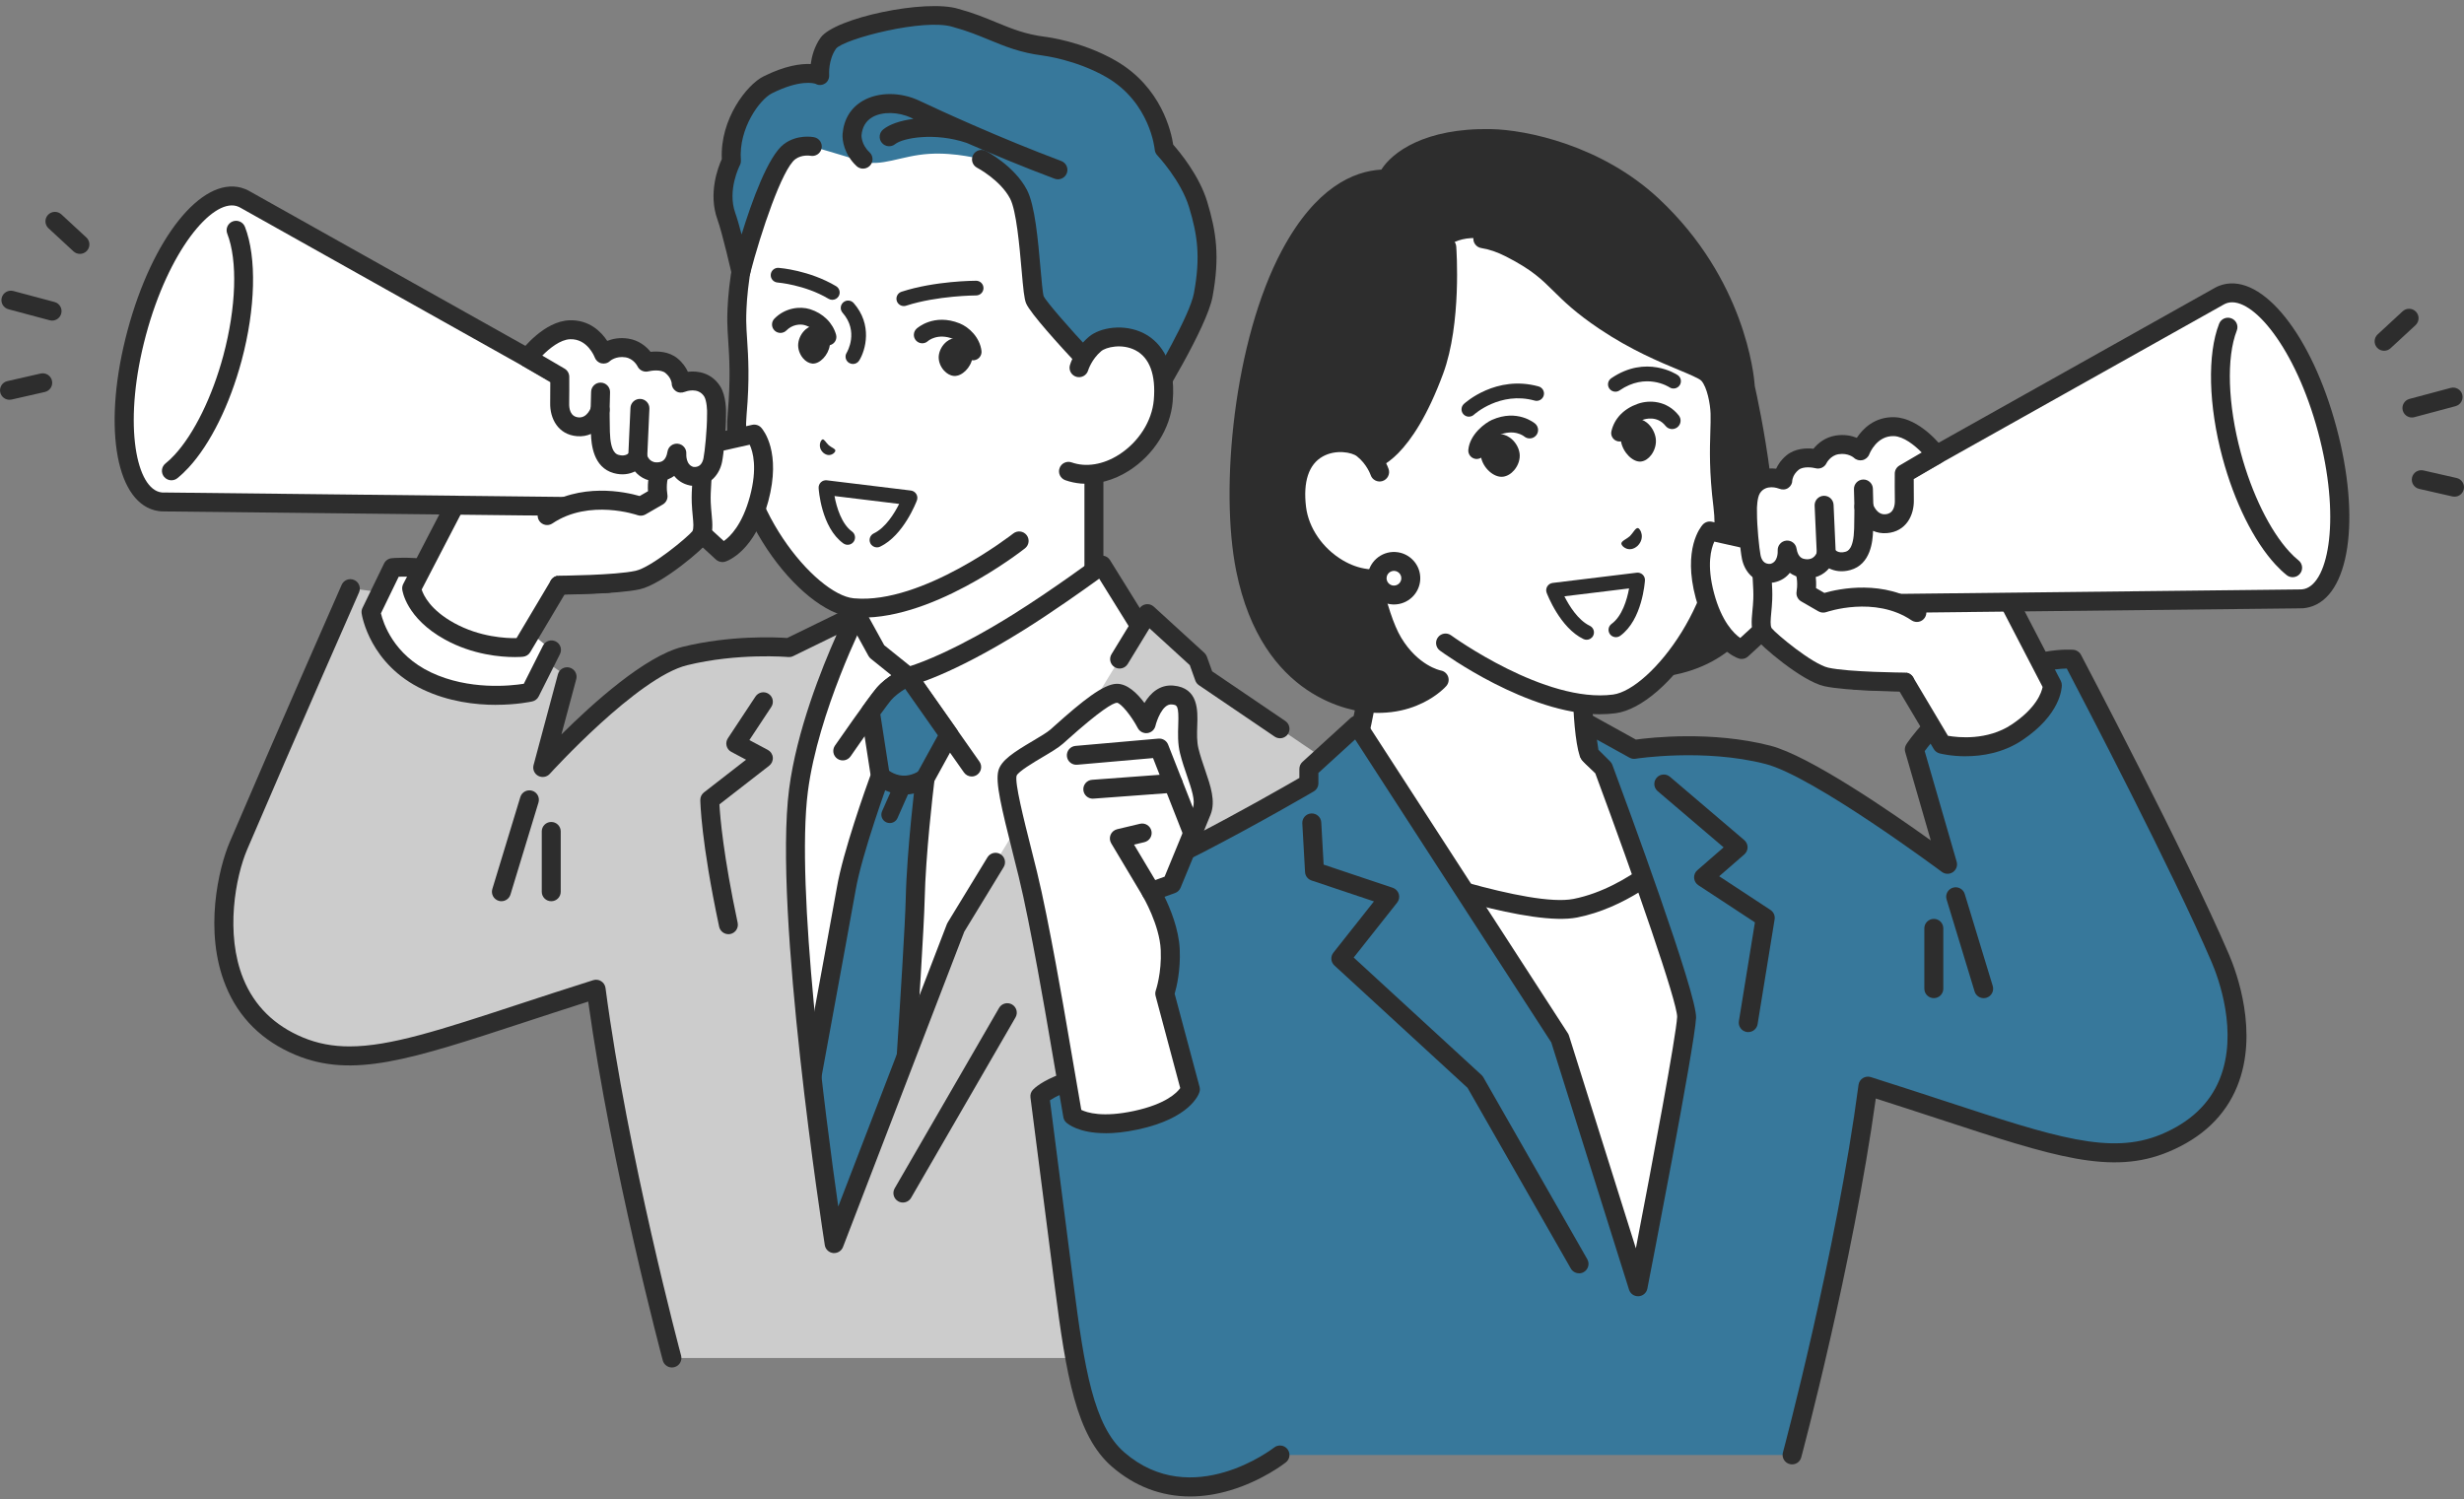 <svg width="286" height="174" viewBox="0 0 286 174" fill="none" xmlns="http://www.w3.org/2000/svg">
<rect x="0" y="0" width="286" height="174" fill="#808080" stroke="none"/>
<g clip-path="url(#clip0_1446_5188)">
<path d="M135.86 81.363C131.952 79.481 126.973 75.084 126.973 69.386V46.264L113.299 57.748L99.626 66.091V69.386C99.626 75.084 94.647 79.481 90.739 81.363C82.722 85.222 79.484 90.257 79.484 90.257L90.558 102.787L117.841 104.086L147.114 90.254C147.114 90.254 143.876 85.22 135.86 81.361V81.363Z" fill="white"/>
<path d="M117.841 105.186C117.43 105.186 117.034 104.954 116.845 104.559C116.586 104.011 116.818 103.357 117.369 103.099L145.412 89.847C144.062 88.241 140.88 85.001 135.38 82.351C130.648 80.071 125.872 75.179 125.872 69.386V48.621L114.008 58.587C113.967 58.623 113.92 58.655 113.874 58.684L100.726 66.707V69.389C100.726 75.181 95.95 80.074 91.218 82.353C85.285 85.21 82.047 88.757 80.898 90.198L91.384 102.065C91.785 102.521 91.741 103.214 91.287 103.613C90.829 104.013 90.135 103.969 89.734 103.516L78.66 90.986C78.335 90.617 78.293 90.081 78.56 89.669C78.699 89.452 82.059 84.328 90.262 80.379C93.331 78.901 98.525 74.923 98.525 69.389V66.093C98.525 65.71 98.724 65.357 99.051 65.157L112.653 56.858L126.263 45.428C126.591 45.152 127.048 45.091 127.437 45.272C127.826 45.452 128.073 45.84 128.073 46.266V69.389C128.073 74.923 133.267 78.899 136.336 80.379C144.539 84.328 147.899 89.452 148.038 89.669C148.21 89.935 148.256 90.259 148.171 90.564C148.083 90.866 147.87 91.117 147.584 91.254L118.31 105.086C118.158 105.157 117.997 105.191 117.841 105.191V105.186Z" fill="#2D2D2D"/>
<path d="M83.734 95.976L89.419 84.057L95.805 76.364L99.424 71.344L101.77 75.608L105.399 78.526C105.399 78.526 109.769 77.495 118.175 72.246C122.804 69.355 127.896 65.581 127.896 65.581L133.266 74.228C133.266 74.228 113.848 146.795 96.803 146.795C79.757 146.795 83.734 95.973 83.734 95.973V95.976Z" fill="white"/>
<path d="M96.803 147.896C94.174 147.896 91.853 146.831 89.904 144.73C79.794 133.835 82.516 97.436 82.636 95.893C82.646 95.759 82.682 95.627 82.739 95.508L88.425 83.589C88.464 83.506 88.513 83.431 88.571 83.36L94.935 75.695L98.532 70.708C98.752 70.4 99.117 70.23 99.493 70.254C99.87 70.276 100.21 70.491 100.391 70.822L102.633 74.896L105.646 77.319C106.994 76.892 111.058 75.403 117.593 71.322C122.129 68.489 127.192 64.745 127.243 64.708C127.49 64.525 127.803 64.455 128.106 64.511C128.41 64.569 128.674 64.75 128.835 65.01L134.206 73.657C134.365 73.913 134.411 74.225 134.333 74.518C134.284 74.701 129.383 92.924 122.457 110.912C118.378 121.509 114.399 129.964 110.63 136.041C105.683 144.02 101.161 147.901 96.805 147.901L96.803 147.896ZM84.817 96.261C84.609 99.206 82.423 133.435 91.521 143.238C93.059 144.895 94.785 145.7 96.803 145.7C103.184 145.7 111.562 133.07 120.393 110.135C126.671 93.833 131.278 77.329 132.078 74.403L127.586 67.17C125.876 68.409 122.176 71.044 118.757 73.177C110.295 78.462 105.837 79.552 105.651 79.596C105.321 79.674 104.971 79.596 104.707 79.381L101.078 76.463C100.965 76.373 100.873 76.263 100.804 76.137L99.298 73.399L96.698 77.004C96.683 77.024 96.669 77.043 96.651 77.063L90.352 84.65L84.815 96.258L84.817 96.261Z" fill="#2D2D2D"/>
<path d="M112.79 90.135C112.442 90.135 112.103 89.971 111.887 89.666L105.064 79.964C104.543 80.281 103.878 80.744 103.431 81.271C102.663 82.17 100.019 85.932 98.728 87.794C98.383 88.292 97.698 88.418 97.197 88.075C96.695 87.731 96.571 87.048 96.915 86.549C97.07 86.324 100.723 81.056 101.753 79.849C102.9 78.506 104.844 77.577 104.925 77.538C105.409 77.309 105.989 77.463 106.297 77.899L113.685 88.406C114.035 88.903 113.912 89.586 113.416 89.935C113.223 90.069 113.002 90.135 112.785 90.135H112.79Z" fill="#2D2D2D"/>
<path d="M98.224 103.192C98.987 98.713 102.178 90.069 102.178 90.069L101.029 82.656C101.748 81.659 102.332 80.869 102.594 80.561C103.535 79.46 105.169 78.643 105.377 78.543L105.416 78.555L110.156 85.296L107.385 90.337C107.385 90.337 106.355 98.582 106.226 104.43C106.096 110.281 103.548 146.899 103.548 146.899L90.222 146.846C90.222 146.846 97.849 105.383 98.224 103.192Z" fill="#37789B"/>
<path d="M103.55 147.994H103.546L90.22 147.94C89.894 147.94 89.586 147.794 89.376 147.543C89.168 147.292 89.082 146.963 89.141 146.643C89.217 146.229 96.771 105.164 97.141 103.004C97.84 98.906 100.496 91.473 101.049 89.954L99.943 82.819C99.899 82.534 99.968 82.243 100.136 82.012C100.965 80.861 101.496 80.154 101.758 79.847C102.824 78.599 104.56 77.716 104.896 77.553C105.15 77.429 105.443 77.407 105.712 77.495L105.751 77.507C105.981 77.58 106.179 77.726 106.316 77.921L111.056 84.662C111.296 85.003 111.322 85.452 111.12 85.817L108.451 90.673C108.292 91.983 107.441 99.233 107.326 104.45C107.197 110.259 104.749 145.476 104.646 146.97C104.607 147.545 104.125 147.991 103.548 147.991L103.55 147.994ZM91.543 145.754L102.523 145.797C102.937 139.817 105.013 109.613 105.128 104.403C105.257 98.565 106.285 90.281 106.294 90.198C106.312 90.061 106.356 89.927 106.422 89.805L108.862 85.364L105.064 79.964C104.499 80.31 103.851 80.776 103.431 81.271C103.296 81.429 102.968 81.849 102.183 82.928L103.264 89.898C103.274 89.954 103.277 90.01 103.277 90.066C103.277 90.196 103.252 90.325 103.208 90.447C103.078 90.798 100.039 99.089 99.307 103.374C98.97 105.356 92.856 138.608 91.54 145.754H91.543Z" fill="#2D2D2D"/>
<path d="M103.277 95.539C103.145 95.539 103.01 95.513 102.883 95.456C102.389 95.24 102.164 94.664 102.384 94.169L103.905 90.734C104.123 90.242 104.7 90.018 105.197 90.237C105.691 90.454 105.916 91.029 105.696 91.524L104.174 94.959C104.013 95.325 103.656 95.539 103.279 95.539H103.277Z" fill="#2D2D2D"/>
<path d="M104.933 92.236C104.849 92.236 104.764 92.236 104.678 92.229C102.793 92.131 101.55 90.988 101.416 90.856C100.978 90.437 100.966 89.742 101.387 89.306C101.81 88.87 102.504 88.857 102.942 89.277C102.942 89.277 103.715 89.981 104.791 90.037C105.862 90.093 106.708 89.469 106.715 89.464C107.197 89.101 107.887 89.191 108.254 89.669C108.623 90.147 108.54 90.827 108.063 91.198C107.921 91.307 106.681 92.236 104.93 92.236H104.933Z" fill="#2D2D2D"/>
<path d="M156.624 90.066L139.777 78.628L139.043 76.583L133.174 71.22L110.934 107.667L96.823 144.362C96.823 144.362 90.838 105.976 92.687 91.714C93.922 82.18 99.425 71.349 99.425 71.349L91.584 75.176C91.584 75.176 85.646 74.64 79.484 76.154C73.323 77.67 62.998 89.094 62.998 89.094L65.825 78.553C65.825 78.553 62.003 75.476 54.522 72.046C47.102 68.645 40.663 68.326 40.663 68.326C40.663 68.326 33.233 85.174 27.674 98.175C25.627 102.96 23.279 116.673 34.73 121.439C42.228 124.562 50.222 120.815 69.19 114.82C71.802 134.62 77.992 157.635 77.992 157.635H143.208C143.208 157.635 164.846 114.135 165.36 106.19C166.084 94.364 156.624 90.064 156.624 90.064V90.066Z" fill="#CCCCCC"/>
<path d="M104.798 139.588C104.612 139.588 104.421 139.542 104.25 139.442C103.724 139.14 103.543 138.469 103.846 137.943L115.964 116.999C116.267 116.475 116.94 116.295 117.468 116.597C117.994 116.9 118.175 117.57 117.872 118.097L105.754 139.04C105.551 139.391 105.179 139.588 104.8 139.588H104.798Z" fill="#2D2D2D"/>
<path d="M84.549 108.438C84.04 108.438 83.583 108.084 83.472 107.568C81.352 97.607 81.289 93.046 81.286 92.858C81.284 92.516 81.44 92.192 81.709 91.983L86.596 88.187L84.884 87.275C84.61 87.129 84.412 86.878 84.336 86.578C84.26 86.278 84.314 85.961 84.483 85.705L87.689 80.852C88.024 80.344 88.706 80.206 89.212 80.54C89.721 80.873 89.86 81.554 89.525 82.058L86.982 85.907L89.124 87.049C89.452 87.224 89.67 87.553 89.701 87.921C89.733 88.292 89.574 88.653 89.281 88.882L83.504 93.37C83.585 94.82 83.952 99.279 85.622 107.117C85.749 107.709 85.368 108.292 84.774 108.418C84.695 108.435 84.62 108.443 84.544 108.443L84.549 108.438Z" fill="#2D2D2D"/>
<path d="M113.421 6.812C107.821 6.252 100.721 7.924 96.282 11.827C86.906 20.067 85.483 32.31 85.517 37.261C85.539 39.662 86.062 42.375 85.566 48.026C84.595 59.082 93.986 70.052 98.965 70.537C107.417 71.361 118.295 62.785 118.295 62.785L127.742 50.966L128.383 43.667C128.383 43.667 128.791 39.011 129.183 34.07C129.762 26.737 129.119 8.382 113.426 6.81L113.421 6.812Z" fill="white"/>
<path d="M98.983 71.641C107.755 72.407 118.52 64.006 118.975 63.648C119.452 63.272 119.533 62.583 119.156 62.107C118.78 61.632 118.087 61.551 117.611 61.927C117.505 62.01 107.073 70.145 99.176 69.457C99.142 69.455 99.107 69.45 99.071 69.447C94.647 69.016 85.757 58.426 86.659 48.124C87.021 43.996 86.853 41.434 86.718 39.374C86.667 38.585 86.62 37.904 86.615 37.251C86.598 34.687 87.014 21.434 97.009 12.649C101.509 8.692 108.437 7.415 113.311 7.902C119.638 8.536 124.03 12.151 126.366 18.651C128.533 24.672 128.288 31.381 128.083 33.984C127.699 38.862 127.288 43.526 127.285 43.572L126.645 50.871C126.591 51.476 127.038 52.007 127.645 52.061C128.251 52.114 128.784 51.668 128.838 51.064L129.479 43.765C129.484 43.719 129.892 39.048 130.279 34.16C130.496 31.415 130.751 24.335 128.44 17.914C125.83 10.654 120.675 6.439 113.534 5.723C108.198 5.189 100.555 6.613 95.556 11.005C84.845 20.42 84.397 34.535 84.417 37.271C84.424 37.987 84.473 38.731 84.524 39.521C84.654 41.505 84.818 43.975 84.471 47.934C83.49 59.116 92.861 71.047 98.86 71.632C98.902 71.636 98.944 71.639 98.985 71.644L98.983 71.641Z" fill="#2D2D2D"/>
<path d="M113.922 18.497C113.922 18.497 116.903 20.04 118.217 22.539C119.53 25.038 119.657 33.655 120.117 34.789C120.579 35.922 125.793 41.493 125.793 41.493L128.055 47.358L132.9 47.522C132.9 47.522 139.006 37.748 139.654 34.262C140.479 29.838 140.1 27.139 139.07 23.741C138.04 20.345 135.125 17.273 135.125 17.273C135.125 17.273 134.617 11.269 128.97 8.007C125.206 5.835 121.181 5.362 121.181 5.362C116.979 4.826 115.018 3.182 110.943 2.085C107.322 0.932 97.319 3.36 96.145 5.008C94.971 6.656 95.14 8.743 95.14 8.743C95.14 8.743 93.242 7.775 89.085 9.862C87.412 10.701 84.563 14.445 84.893 18.68C84.893 18.68 83.162 21.937 84.304 25.099C84.91 26.783 85.989 31.515 85.989 31.515C85.989 31.515 89.126 19.479 91.655 17.597C92.839 16.715 94.279 17.005 94.279 17.005C94.279 17.005 97.512 17.939 99.904 18.692C102.293 19.445 104.553 18.065 107.833 17.861C110.98 17.663 113.92 18.497 113.92 18.497H113.922Z" fill="#37789B"/>
<path d="M127.031 47.748L124.844 42.083C123.162 40.281 119.569 36.359 119.097 35.201C118.877 34.657 118.772 33.555 118.574 31.31C118.334 28.575 117.972 24.44 117.241 23.048C116.109 20.896 113.441 19.484 113.414 19.472C112.876 19.192 112.665 18.531 112.947 17.995C113.225 17.456 113.891 17.246 114.431 17.527C114.565 17.597 117.737 19.26 119.193 22.032C120.129 23.811 120.484 27.866 120.77 31.12C120.885 32.424 121.027 34.048 121.137 34.372C121.428 35.016 124.199 38.18 126.6 40.745C126.696 40.847 126.771 40.969 126.823 41.098L128.823 46.286L132.301 46.403C134.159 43.375 138.104 36.59 138.576 34.06C139.368 29.811 138.992 27.266 138.019 24.058C137.079 20.959 134.355 18.056 134.328 18.026C134.157 17.846 134.052 17.612 134.03 17.363C134.025 17.31 133.511 11.895 128.42 8.955C124.913 6.929 121.09 6.457 121.041 6.449C118.422 6.115 116.654 5.386 114.781 4.614C113.543 4.104 112.264 3.577 110.657 3.144C110.64 3.139 110.626 3.134 110.611 3.129C107.297 2.076 97.958 4.518 97.045 5.642C96.128 6.932 96.238 8.641 96.241 8.653C96.275 9.063 96.109 9.477 95.757 9.694C95.412 9.906 95.008 9.93 94.661 9.728C94.475 9.665 92.866 9.192 89.584 10.84C88.214 11.527 85.705 14.886 85.996 18.592C86.013 18.797 85.969 19.006 85.874 19.187C85.859 19.216 84.39 22.073 85.346 24.726C85.559 25.316 85.82 26.242 86.077 27.215C87.273 23.336 89.168 18.082 91.002 16.717C92.536 15.576 94.306 15.889 94.502 15.93C95.099 16.049 95.483 16.627 95.363 17.222C95.243 17.817 94.661 18.2 94.067 18.08C94.057 18.08 93.076 17.912 92.318 18.475C90.787 19.613 88.322 26.946 87.06 31.79C86.933 32.28 86.485 32.619 85.977 32.612C85.468 32.605 85.033 32.251 84.92 31.759C84.91 31.712 83.852 27.073 83.272 25.472C82.179 22.441 83.35 19.409 83.781 18.463C83.563 13.802 86.71 9.826 88.594 8.882C91.115 7.617 92.942 7.378 94.103 7.434C94.221 6.556 94.517 5.403 95.248 4.375C96.891 2.066 107.486 -0.143 111.254 1.032C112.988 1.5 114.326 2.051 115.622 2.588C117.432 3.334 118.992 3.977 121.31 4.272C121.484 4.292 125.607 4.796 129.523 7.056C134.812 10.111 135.954 15.318 136.175 16.791C136.935 17.649 139.202 20.379 140.124 23.421C141.171 26.878 141.609 29.791 140.738 34.46C140.07 38.046 134.47 47.08 133.834 48.099C133.626 48.433 133.255 48.628 132.863 48.616L128.019 48.453C127.999 48.453 127.979 48.453 127.96 48.45C127.542 48.414 127.18 48.143 127.028 47.751L127.031 47.748Z" fill="#2D2D2D"/>
<path d="M100.173 11.688C101.966 10.662 104.529 10.662 106.703 11.688C107.955 12.278 110.203 13.319 113.013 14.545C113.052 14.56 113.091 14.572 113.13 14.584C113.206 14.611 113.274 14.645 113.34 14.687C116.216 15.935 119.643 17.361 123.184 18.69C123.754 18.904 124.04 19.535 123.827 20.104C123.612 20.672 122.978 20.957 122.409 20.745C118.728 19.363 115.167 17.88 112.213 16.593C108.503 15.328 104.791 16.008 103.9 16.73C103.671 16.917 103.384 16.995 103.111 16.971C102.824 16.947 102.548 16.81 102.352 16.571C101.968 16.101 102.039 15.411 102.511 15.028C103.247 14.431 104.505 13.994 106.026 13.799C105.933 13.755 105.847 13.714 105.762 13.675C104.265 12.97 102.416 12.936 101.267 13.595C100.511 14.028 100.083 14.743 99.997 15.703C99.997 15.747 99.953 16.764 100.929 17.68C101.372 18.095 101.394 18.79 100.976 19.231C100.736 19.484 100.401 19.599 100.078 19.572C99.841 19.55 99.609 19.453 99.42 19.277C97.999 17.946 97.735 16.293 97.801 15.528C97.95 13.816 98.77 12.49 100.169 11.691L100.173 11.688Z" fill="#2D2D2D"/>
<path d="M127.102 39.93C125.693 41.125 125.243 42.688 125.243 42.688L124.016 54.711C128.784 56.393 134.551 51.834 135.016 46.542C135.745 38.229 128.897 38.409 127.099 39.93H127.102Z" fill="white"/>
<path d="M125.439 56.13C127.297 56.293 129.276 55.771 131.078 54.616C133.913 52.797 135.842 49.74 136.114 46.637C136.568 41.459 134.228 39.445 132.792 38.706C130.508 37.532 127.691 37.992 126.39 39.094C124.747 40.486 124.209 42.31 124.187 42.385C124.02 42.968 124.358 43.575 124.942 43.741C125.524 43.906 126.131 43.572 126.302 42.992C126.312 42.958 126.705 41.703 127.816 40.764C128.368 40.296 130.217 39.847 131.782 40.654C133.438 41.508 134.179 43.509 133.922 46.444C133.707 48.887 132.162 51.312 129.89 52.77C128.07 53.938 126.065 54.267 124.387 53.675C123.815 53.472 123.186 53.772 122.983 54.343C122.78 54.913 123.081 55.54 123.653 55.742C124.231 55.944 124.83 56.074 125.444 56.127L125.439 56.13Z" fill="#2D2D2D"/>
<path d="M96.96 52.309C96.96 52.078 96.569 51.992 96.197 51.685C95.84 51.356 95.676 50.959 95.471 51.01C95.258 51.064 94.852 51.9 95.564 52.558C96.307 53.172 96.96 52.551 96.962 52.312L96.96 52.309Z" fill="#2D2D2D"/>
<path d="M99.002 42.251C98.848 42.251 98.694 42.21 98.552 42.124C98.149 41.878 98.024 41.352 98.273 40.949C98.332 40.854 99.719 38.492 97.799 36.303C97.488 35.947 97.525 35.408 97.88 35.099C98.234 34.789 98.775 34.825 99.088 35.179C101.299 37.7 100.474 40.642 99.731 41.846C99.57 42.107 99.288 42.251 99.002 42.251Z" fill="#2D2D2D"/>
<path d="M112.949 41.82C112.462 41.82 112.042 41.459 111.98 40.966C111.863 40.03 110.963 39.469 110.657 39.348C108.85 38.621 107.752 39.55 107.708 39.591C107.312 39.957 106.698 39.93 106.331 39.535C105.964 39.14 105.991 38.519 106.387 38.153C106.468 38.078 108.398 36.337 111.391 37.539C112.472 37.973 113.727 39.155 113.922 40.725C113.988 41.259 113.609 41.746 113.074 41.815C113.032 41.82 112.99 41.822 112.951 41.822L112.949 41.82Z" fill="#2D2D2D"/>
<path d="M96.101 40.091C95.673 40.091 95.279 39.809 95.16 39.377C94.861 38.304 93.859 37.885 93.44 37.753C92.863 37.573 91.944 37.683 91.288 38.351C90.909 38.736 90.29 38.743 89.904 38.368C89.518 37.992 89.51 37.373 89.887 36.988C91.127 35.723 92.858 35.525 94.027 35.893C95.531 36.366 96.659 37.473 97.045 38.855C97.189 39.375 96.884 39.911 96.363 40.055C96.275 40.079 96.187 40.091 96.101 40.091Z" fill="#2D2D2D"/>
<path d="M112.389 40.062C112.02 39.603 111.531 39.311 111.044 39.26C110.668 39.218 110.259 39.355 109.892 39.642C109.379 40.042 109.024 40.681 108.963 41.31C108.909 41.885 109.129 42.514 109.555 42.995C109.888 43.37 110.293 43.597 110.704 43.636C110.719 43.636 110.734 43.638 110.748 43.638C111.651 43.699 112.7 42.66 112.869 41.544C112.94 41.076 112.759 40.523 112.389 40.062Z" fill="#2D2D2D"/>
<path d="M95.872 38.619C95.529 38.163 95.069 37.875 94.617 37.827C94.262 37.788 93.881 37.926 93.534 38.217C93.049 38.621 92.712 39.26 92.651 39.889C92.594 40.464 92.8 41.091 93.196 41.569C93.504 41.942 93.886 42.163 94.27 42.202C94.282 42.202 94.297 42.205 94.309 42.205C95.155 42.258 96.148 41.215 96.312 40.099C96.38 39.63 96.216 39.077 95.872 38.621V38.619Z" fill="#2D2D2D"/>
<path d="M96.607 34.803C96.458 34.803 96.306 34.764 96.169 34.682C93.433 33.051 90.283 32.797 90.251 32.795C89.779 32.758 89.427 32.351 89.461 31.881C89.496 31.41 89.904 31.059 90.376 31.093C90.52 31.103 93.949 31.373 97.045 33.219C97.451 33.46 97.583 33.984 97.341 34.389C97.18 34.657 96.896 34.803 96.605 34.803H96.607Z" fill="#2D2D2D"/>
<path d="M104.908 35.528C104.548 35.528 104.213 35.298 104.093 34.94C103.947 34.492 104.191 34.011 104.641 33.865C108.522 32.602 113.105 32.588 113.298 32.588C113.77 32.588 114.154 32.97 114.154 33.441C114.154 33.911 113.77 34.294 113.298 34.294C113.254 34.294 108.789 34.311 105.172 35.486C105.084 35.516 104.993 35.528 104.905 35.528H104.908Z" fill="#2D2D2D"/>
<path d="M101.792 63.541C101.474 63.541 101.166 63.363 101.019 63.056C100.814 62.631 100.995 62.122 101.42 61.917C102.79 61.264 103.817 59.587 104.367 58.494L96.862 57.58C97.104 58.909 97.691 60.827 98.891 61.695C99.275 61.971 99.358 62.505 99.082 62.887C98.806 63.268 98.27 63.353 97.886 63.077C95.323 61.227 95.03 56.839 95.02 56.651C95.005 56.398 95.103 56.152 95.287 55.978C95.472 55.805 95.724 55.722 95.976 55.754L105.727 56.941C105.986 56.973 106.218 57.122 106.355 57.346C106.492 57.57 106.517 57.843 106.426 58.087C106.365 58.253 104.881 62.156 102.161 63.455C102.041 63.511 101.917 63.541 101.792 63.541Z" fill="#2D2D2D"/>
<path d="M45.573 65.891L43.066 71.051C43.066 71.051 43.856 76.356 49.577 79.055C55.294 81.756 61.54 80.356 61.54 80.356L64.013 75.439L55.754 68.709C52.313 65.252 45.573 65.891 45.573 65.891Z" fill="white"/>
<path d="M57.578 81.819C55.194 81.819 52.096 81.459 49.102 80.045C42.925 77.126 42.012 71.451 41.976 71.21C41.944 70.993 41.976 70.769 42.074 70.571L44.58 65.41C44.747 65.067 45.084 64.833 45.466 64.796C45.761 64.767 52.768 64.15 56.532 67.933C56.96 68.362 56.957 69.057 56.525 69.484C56.094 69.911 55.397 69.908 54.969 69.477C52.492 66.988 47.919 66.892 46.278 66.946L44.216 71.193C44.475 72.287 45.654 75.988 50.044 78.06C54.443 80.137 59.264 79.615 60.799 79.372L63.027 74.945C63.299 74.403 63.962 74.184 64.504 74.455C65.047 74.725 65.267 75.386 64.996 75.927L62.523 80.844C62.377 81.139 62.103 81.351 61.78 81.422C61.645 81.451 59.97 81.814 57.578 81.814V81.819Z" fill="#2D2D2D"/>
<path d="M58.2 104.613C58.095 104.613 57.987 104.598 57.88 104.564C57.298 104.389 56.97 103.777 57.146 103.197L60.396 92.519C60.572 91.939 61.189 91.612 61.768 91.788C62.35 91.963 62.678 92.575 62.502 93.155L59.252 103.833C59.108 104.306 58.672 104.611 58.2 104.611V104.613Z" fill="#2D2D2D"/>
<path d="M63.983 104.613C63.374 104.613 62.883 104.123 62.883 103.516V96.51C62.883 95.903 63.374 95.413 63.983 95.413C64.592 95.413 65.084 95.903 65.084 96.51V103.516C65.084 104.123 64.592 104.613 63.983 104.613Z" fill="#2D2D2D"/>
<path d="M53.786 56.722L47.779 68.289C47.779 68.289 48.107 71.037 52.184 73.28C56.334 75.564 60.596 75.14 60.596 75.14L64.888 67.924L70.57 67.719L80.797 52.712L61.756 46.11L53.786 56.722Z" fill="white"/>
<path d="M59.733 76.271C58.151 76.271 54.884 76.02 51.653 74.243C47.136 71.756 46.703 68.555 46.689 68.421C46.662 68.204 46.703 67.982 46.804 67.787L52.81 56.22C52.837 56.166 52.871 56.115 52.905 56.066L60.875 45.454C61.24 44.969 61.929 44.869 62.416 45.233C62.903 45.596 63.001 46.283 62.639 46.768L54.722 57.307L48.944 68.436C49.154 69.091 49.944 70.796 52.717 72.322C55.696 73.962 58.748 74.096 59.953 74.074L63.945 67.365C64.135 67.044 64.478 66.841 64.852 66.829L69.975 66.646L79.89 52.097C80.232 51.595 80.917 51.466 81.418 51.807C81.922 52.149 82.052 52.831 81.709 53.331L71.482 68.338C71.284 68.628 70.961 68.806 70.611 68.818L65.532 69.001L61.545 75.703C61.367 76.003 61.056 76.2 60.709 76.234C60.658 76.239 60.306 76.273 59.733 76.273V76.271Z" fill="#2D2D2D"/>
<path d="M28.308 23.083L28.2 23.026C28.2 23.026 28.169 23.014 28.125 22.995C28.071 22.97 28.015 22.951 27.961 22.931C27.873 22.9 27.78 22.866 27.709 22.846C23.796 21.8 18.496 28.86 15.875 38.614C13.253 48.368 14.3 57.122 18.215 58.168C18.284 58.187 18.381 58.204 18.474 58.219C18.533 58.229 18.589 58.238 18.648 58.246C18.697 58.253 18.729 58.258 18.729 58.258H18.851C18.91 58.265 18.968 58.268 19.029 58.268L78.159 58.923L83.844 64.143C83.844 64.143 86.681 63.219 88.11 57.907C89.538 52.595 87.545 50.381 87.545 50.381L80.002 52.068L28.465 23.166C28.413 23.136 28.359 23.109 28.308 23.08V23.083Z" fill="white"/>
<path d="M83.844 65.24C83.573 65.24 83.304 65.14 83.099 64.95L77.723 60.016L19.017 59.365C18.954 59.365 18.878 59.362 18.797 59.357H18.697C18.66 59.352 18.623 59.35 18.584 59.345L18.509 59.335C18.438 59.326 18.367 59.316 18.293 59.304C18.139 59.277 18.022 59.255 17.929 59.228C13.282 57.987 11.942 49.004 14.811 38.331C17.68 27.658 23.346 20.547 27.992 21.788C28.088 21.815 28.2 21.851 28.345 21.905C28.411 21.929 28.479 21.954 28.548 21.983L28.619 22.012C28.653 22.027 28.687 22.041 28.721 22.061L28.819 22.115C28.888 22.149 28.956 22.185 29.022 22.224L80.171 50.91L87.303 49.316C87.691 49.228 88.097 49.357 88.364 49.655C88.609 49.928 90.709 52.478 89.173 58.197C87.635 63.916 84.537 65.079 84.189 65.191C84.077 65.228 83.962 65.245 83.847 65.245L83.844 65.24ZM19.022 57.168L78.171 57.824C78.442 57.826 78.704 57.931 78.904 58.114L84.013 62.804C84.764 62.275 86.165 60.895 87.046 57.619C87.924 54.352 87.408 52.461 87.019 51.62L80.242 53.136C79.976 53.194 79.699 53.155 79.462 53.021L27.924 24.123C27.873 24.094 27.838 24.077 27.804 24.06C27.797 24.058 27.792 24.053 27.785 24.05L27.716 24.016C27.716 24.016 27.694 24.006 27.684 24.004C27.653 23.989 27.618 23.977 27.584 23.965C27.52 23.941 27.464 23.921 27.423 23.909C24.576 23.148 19.567 29.119 16.939 38.901C14.309 48.684 15.65 56.351 18.499 57.112C18.54 57.124 18.599 57.132 18.655 57.141C18.704 57.151 18.738 57.156 18.775 57.161C18.785 57.161 18.795 57.161 18.805 57.166L18.885 57.17C18.944 57.173 18.978 57.175 19.022 57.175V57.168Z" fill="#2D2D2D"/>
<path d="M19.897 55.752C19.575 55.752 19.257 55.61 19.039 55.342C18.657 54.869 18.733 54.179 19.208 53.799C19.558 53.521 19.915 53.182 20.272 52.795C22.529 50.345 24.639 46.047 25.916 41.295C27.422 35.686 27.601 30.257 26.378 27.124C26.158 26.559 26.439 25.925 27.004 25.703C27.569 25.484 28.207 25.764 28.43 26.327C29.814 29.872 29.665 35.825 28.044 41.861C26.659 47.015 24.417 51.539 21.893 54.277C21.46 54.745 21.022 55.159 20.587 55.508C20.384 55.671 20.14 55.749 19.9 55.749L19.897 55.752Z" fill="#2D2D2D"/>
<path d="M6.046 37.212C5.95 37.212 5.855 37.2 5.76 37.175L0.981 35.898C0.394 35.742 0.044 35.14 0.203 34.555C0.36 33.97 0.964 33.624 1.551 33.78L6.33 35.057C6.917 35.213 7.266 35.815 7.107 36.4C6.975 36.89 6.53 37.215 6.046 37.215V37.212Z" fill="#2D2D2D"/>
<path d="M1.101 46.405C0.599 46.405 0.145 46.061 0.03 45.552C-0.105 44.962 0.264 44.372 0.859 44.238L4.715 43.36C5.307 43.226 5.899 43.594 6.033 44.187C6.168 44.777 5.799 45.367 5.204 45.501L1.348 46.378C1.265 46.398 1.184 46.405 1.103 46.405H1.101Z" fill="#2D2D2D"/>
<path d="M9.276 29.47C9.01 29.47 8.741 29.372 8.528 29.177L5.627 26.495C5.182 26.083 5.155 25.389 5.569 24.945C5.982 24.501 6.679 24.474 7.124 24.886L10.025 27.568C10.47 27.98 10.497 28.675 10.083 29.119C9.866 29.352 9.572 29.47 9.276 29.47Z" fill="#2D2D2D"/>
<path d="M81.394 53.497C81.103 52.207 80.107 51.51 80.107 51.51C80.107 51.51 77.787 53.194 76.891 54.338C75.996 55.481 76.383 57.609 76.383 57.609L74.375 58.767C74.375 58.767 68.325 56.6 63.507 59.85L64.894 67.921C64.894 67.921 71.519 67.885 74.023 67.327C76.331 66.812 80.946 62.819 81.286 62.271C81.836 61.388 81.467 60.164 81.394 58.329C81.32 56.493 81.685 54.784 81.394 53.494V53.497Z" fill="white"/>
<path d="M64.891 69.021C64.287 69.021 63.796 68.533 63.791 67.931C63.788 67.324 64.277 66.832 64.884 66.827C64.95 66.827 71.418 66.783 73.781 66.256C75.622 65.847 79.772 62.39 80.364 61.668C80.545 61.342 80.482 60.686 80.403 59.859C80.362 59.421 80.316 58.926 80.293 58.37C80.262 57.556 80.308 56.766 80.35 56.069C80.403 55.179 80.455 54.338 80.318 53.733C80.249 53.433 80.122 53.18 79.988 52.975C79.225 53.575 78.22 54.418 77.757 55.011C77.315 55.576 77.371 56.898 77.464 57.412C77.547 57.868 77.334 58.326 76.933 58.558L74.925 59.716C74.644 59.877 74.307 59.908 74.003 59.799C73.95 59.779 68.406 57.87 64.123 60.759C63.62 61.098 62.935 60.966 62.595 60.467C62.255 59.964 62.387 59.282 62.891 58.943C67.332 55.947 72.605 57.105 74.246 57.578L75.214 57.02C75.16 56.127 75.229 54.684 76.026 53.665C76.987 52.436 79.213 50.805 79.462 50.625C79.841 50.35 80.357 50.345 80.741 50.613C80.878 50.71 82.096 51.6 82.47 53.258C82.675 54.165 82.614 55.157 82.551 56.205C82.509 56.883 82.468 57.583 82.495 58.29C82.514 58.784 82.556 59.228 82.597 59.66C82.712 60.866 82.81 61.91 82.223 62.853C81.749 63.614 76.884 67.819 74.263 68.402C71.673 68.979 65.175 69.023 64.899 69.023H64.891V69.021Z" fill="#2D2D2D"/>
<path d="M82.648 45.41C81.401 43.502 79.065 44.469 79.065 44.469C79.065 44.469 79.043 43.358 77.935 42.451C76.827 41.542 74.983 42.046 74.983 42.046C74.983 42.046 74.33 40.642 72.763 40.396C71.058 40.128 70.053 41.1 70.053 41.1C70.053 41.1 68.977 38.182 66.128 38.282C63.638 38.37 61.239 41.551 61.239 41.551L64.969 43.738C64.974 44.289 64.976 46.161 64.959 46.805C64.939 47.58 65.186 49.391 67.065 49.545C68.997 49.703 69.654 47.578 69.654 47.578C69.654 47.578 69.654 48.948 69.684 50.147C69.728 51.851 70.063 53.463 71.528 53.865C73.223 54.331 74.02 53.058 74.02 53.058C74.02 53.058 74.558 55.084 76.695 54.725C78.04 54.501 78.444 53.341 78.561 52.592C78.561 52.592 78.395 54.879 80.317 55.281C81.873 55.479 82.555 54.294 82.733 53.399C82.905 52.551 83.178 49.828 83.166 48.17C83.181 48.012 83.225 46.291 82.65 45.41H82.648Z" fill="white"/>
<path d="M80.66 56.403C80.504 56.403 80.344 56.393 80.178 56.371C80.149 56.366 80.12 56.364 80.093 56.356C79.251 56.181 78.662 55.761 78.256 55.245C77.862 55.53 77.4 55.722 76.879 55.808C75.363 56.061 74.333 55.464 73.702 54.723C73.069 55.035 72.235 55.193 71.24 54.92C68.841 54.262 68.633 51.524 68.594 50.369C68.131 50.574 67.596 50.683 66.977 50.632C64.761 50.449 63.817 48.56 63.861 46.771C63.874 46.305 63.876 45.142 63.874 44.362L60.685 42.492C60.413 42.334 60.225 42.068 60.164 41.761C60.102 41.454 60.176 41.137 60.364 40.886C60.643 40.518 63.164 37.283 66.094 37.18C68.398 37.1 69.777 38.507 70.484 39.572C71.095 39.326 71.922 39.15 72.939 39.309C74.135 39.496 74.994 40.193 75.512 40.84C76.346 40.749 77.642 40.786 78.638 41.602C79.254 42.11 79.623 42.668 79.843 43.155C81.039 43.019 82.58 43.289 83.573 44.808C84.316 45.947 84.284 47.782 84.267 48.182C84.277 49.884 84.001 52.68 83.812 53.611C83.524 55.05 82.448 56.398 80.66 56.398V56.403ZM80.504 54.201C81.271 54.277 81.553 53.694 81.655 53.187C81.805 52.448 82.078 49.828 82.066 48.18C82.066 48.146 82.066 48.111 82.071 48.077C82.096 47.67 82.034 46.478 81.729 46.01C81.015 44.92 79.638 45.425 79.481 45.486C79.139 45.623 78.743 45.605 78.442 45.393C78.141 45.184 77.963 44.869 77.967 44.504C77.958 44.406 77.872 43.816 77.239 43.297C76.706 42.858 75.615 43.014 75.275 43.104C74.759 43.241 74.216 42.99 73.991 42.507C73.979 42.483 73.543 41.627 72.597 41.478C71.492 41.305 70.836 41.876 70.809 41.9C70.543 42.158 70.168 42.258 69.807 42.175C69.445 42.093 69.154 41.827 69.026 41.478C68.995 41.395 68.183 39.306 66.172 39.377C65.05 39.416 63.798 40.415 62.947 41.276L65.532 42.792C65.864 42.987 66.07 43.341 66.075 43.726C66.079 44.291 66.082 46.176 66.065 46.832C66.05 47.402 66.172 48.37 67.16 48.45C68.192 48.536 68.606 47.268 68.608 47.253C68.77 46.734 69.283 46.41 69.824 46.493C70.362 46.573 70.76 47.034 70.76 47.578C70.76 47.592 70.76 48.948 70.79 50.12C70.851 52.541 71.558 52.736 71.824 52.809C72.607 53.024 72.986 52.619 73.096 52.47C73.316 52.088 73.734 51.895 74.174 51.949C74.619 52.005 74.972 52.346 75.087 52.78C75.177 53.087 75.51 53.816 76.515 53.648C76.73 53.611 77.305 53.516 77.476 52.426C77.566 51.846 78.1 51.439 78.689 51.507C79.276 51.576 79.704 52.09 79.66 52.678C79.652 52.804 79.613 53.982 80.504 54.204V54.201Z" fill="#2D2D2D"/>
<path d="M74.02 54.155C74.003 54.155 73.986 54.155 73.971 54.155C73.365 54.128 72.893 53.616 72.922 53.009L73.177 47.351C73.203 46.746 73.722 46.278 74.326 46.305C74.933 46.332 75.404 46.844 75.378 47.451L75.123 53.109C75.096 53.697 74.61 54.157 74.025 54.157L74.02 54.155Z" fill="#2D2D2D"/>
<path d="M69.658 48.672C69.658 48.672 69.638 48.672 69.628 48.672C69.022 48.657 68.54 48.153 68.557 47.548L68.611 45.481C68.626 44.877 69.132 44.396 69.738 44.413C70.345 44.428 70.827 44.932 70.809 45.537L70.756 47.604C70.741 48.202 70.252 48.672 69.655 48.672H69.658Z" fill="#2D2D2D"/>
<path d="M77.993 158.735C77.506 158.735 77.063 158.411 76.931 157.921C76.87 157.694 70.962 135.61 68.276 116.263C65.579 117.124 63.089 117.941 60.856 118.672C47.587 123.023 40.925 125.208 34.307 122.453C30.441 120.842 27.714 118.148 26.203 114.44C23.625 108.116 25.378 100.754 26.665 97.746C32.165 84.886 39.585 68.053 39.658 67.885C39.903 67.329 40.553 67.078 41.108 67.322C41.666 67.565 41.918 68.214 41.673 68.767C41.6 68.936 34.182 85.757 28.69 98.606C27.337 101.766 26.105 108.37 28.242 113.613C29.524 116.758 31.852 119.05 35.156 120.427C36.865 121.139 38.624 121.466 40.57 121.466C45.295 121.466 51.14 119.55 60.169 116.588C62.747 115.742 65.667 114.784 68.858 113.777C69.169 113.679 69.506 113.723 69.78 113.896C70.054 114.069 70.238 114.357 70.282 114.679C72.854 134.176 78.993 157.124 79.056 157.353C79.213 157.938 78.866 158.54 78.279 158.696C78.183 158.72 78.088 158.733 77.993 158.733V158.735Z" fill="#2D2D2D"/>
<path d="M96.823 145.459C96.784 145.459 96.745 145.459 96.706 145.451C96.209 145.398 95.811 145.02 95.735 144.53C95.49 142.955 89.748 105.827 91.595 91.573C92.468 84.842 95.363 77.597 97.1 73.704L92.067 76.161C91.886 76.249 91.683 76.285 91.482 76.268C91.426 76.263 85.642 75.769 79.746 77.219C73.984 78.635 63.913 89.718 63.813 89.83C63.473 90.205 62.918 90.3 62.47 90.059C62.023 89.818 61.8 89.301 61.932 88.811L64.759 78.27C64.916 77.685 65.52 77.336 66.107 77.492C66.694 77.648 67.043 78.25 66.887 78.835L65.165 85.252C68.768 81.673 74.865 76.159 79.22 75.086C84.752 73.726 90.034 73.965 91.367 74.057L98.939 70.362C99.364 70.154 99.873 70.24 100.206 70.576C100.538 70.912 100.619 71.422 100.404 71.841C100.35 71.948 94.972 82.619 93.776 91.851C92.326 103.048 95.83 129.759 97.298 140.052L109.905 107.273C109.929 107.212 109.958 107.151 109.993 107.095L114.615 99.518C114.93 99.001 115.608 98.835 116.126 99.15C116.645 99.464 116.811 100.139 116.495 100.656L111.925 108.148L97.848 144.749C97.684 145.176 97.273 145.454 96.821 145.454L96.823 145.459Z" fill="#2D2D2D"/>
<path d="M148.569 85.695C148.356 85.695 148.141 85.634 147.95 85.505L139.159 79.537C138.965 79.406 138.821 79.218 138.743 79.001L138.102 77.212L133.421 72.936L130.895 77.078C130.579 77.594 129.902 77.76 129.384 77.446C128.865 77.131 128.699 76.456 129.014 75.939L132.238 70.656C132.409 70.376 132.697 70.186 133.023 70.14C133.35 70.093 133.678 70.196 133.92 70.418L139.79 75.781C139.922 75.9 140.022 76.051 140.083 76.219L140.697 77.928L149.193 83.696C149.694 84.038 149.824 84.72 149.484 85.22C149.271 85.532 148.924 85.7 148.574 85.7L148.569 85.695Z" fill="#2D2D2D"/>
<path d="M184.401 87.397C183.946 86.042 183.68 82.619 183.68 80.188V76.892L172.452 68.55L158.779 57.066C158.779 57.066 159.51 75.849 158.779 80.188C157.544 87.512 156.722 89.369 154.707 90.798C147.563 95.854 143.592 98.358 143.592 98.358L182.31 116.79L188.175 116.139L203.046 101.173C203.046 101.173 184.858 88.75 184.404 87.395L184.401 87.397Z" fill="white"/>
<path d="M182.308 117.887C182.149 117.887 181.987 117.853 181.833 117.78L143.115 99.347C142.753 99.174 142.513 98.821 142.491 98.423C142.467 98.024 142.662 97.646 143.002 97.431C143.042 97.407 147.038 94.879 154.069 89.903C155.734 88.723 156.492 87.129 157.693 80.006C158.397 75.825 157.686 57.292 157.678 57.107C157.661 56.673 157.903 56.271 158.295 56.078C158.686 55.888 159.153 55.944 159.488 56.225L173.137 67.687L184.338 76.01C184.616 76.217 184.78 76.544 184.78 76.89V80.186C184.78 82.751 185.066 85.783 185.414 86.944C186.502 88.277 196.675 95.493 203.667 100.269C203.936 100.452 204.11 100.747 204.142 101.071C204.174 101.395 204.059 101.714 203.829 101.946L188.957 116.912C188.529 117.343 187.832 117.346 187.402 116.919C186.969 116.493 186.967 115.798 187.394 115.369L201.339 101.337C199.71 100.215 196.482 97.985 193.257 95.688C183.758 88.93 183.528 88.246 183.359 87.746C182.853 86.239 182.579 82.726 182.579 80.189V77.444L171.794 69.43C171.777 69.418 171.76 69.404 171.743 69.389L159.965 59.496C160.136 64.779 160.452 76.888 159.862 80.371C158.613 87.785 157.725 90.006 155.343 91.693C150.892 94.842 147.644 97.019 145.834 98.211L182.785 115.8C183.332 116.061 183.565 116.717 183.303 117.263C183.115 117.658 182.721 117.887 182.31 117.887H182.308Z" fill="#2D2D2D"/>
<path d="M195.536 97.953C195.536 97.953 189.894 104.038 182.843 105.422C176.419 106.685 157.138 99.279 157.138 99.279L183.276 153.218H195.528L201.899 112.787L195.536 97.953Z" fill="white"/>
<path d="M195.528 154.318H183.276C182.853 154.318 182.469 154.076 182.286 153.699L156.147 99.759C155.952 99.355 156.023 98.87 156.328 98.538C156.634 98.207 157.113 98.097 157.534 98.258C162.816 100.286 177.622 105.335 182.631 104.347C189.231 103.05 194.673 97.266 194.726 97.207C194.981 96.934 195.355 96.807 195.722 96.871C196.089 96.934 196.399 97.178 196.546 97.519L202.909 112.353C202.99 112.543 203.017 112.751 202.985 112.955L196.614 153.387C196.531 153.92 196.069 154.313 195.526 154.313L195.528 154.318ZM183.968 152.124H194.587L200.762 112.931L195.157 99.862C193.083 101.766 188.51 105.43 183.059 106.502C177.786 107.538 164.866 103.241 159.317 101.256L183.968 152.126V152.124Z" fill="#2D2D2D"/>
<path d="M240.566 76.52C240.566 76.52 235.974 76.088 230.349 79.552C224.724 83.016 222.198 86.988 222.198 86.988L226.054 100.33C226.054 100.33 211.046 89.121 205.201 87.617C197.737 85.696 189.667 86.988 189.667 86.988L183.944 83.821L184.489 87.551L186.113 89.165C186.113 89.165 195.9 115.486 195.763 118.099C195.592 121.388 190.129 149.376 190.129 149.376L181.063 120.539L157.507 84.155L151.922 89.25V90.93C151.922 90.93 145.624 94.62 139.156 97.953C133.678 100.776 125.358 103.843 127.165 120.171C128.889 135.754 143.675 168.889 143.675 168.889H208.006C208.006 168.889 214.196 145.873 216.808 126.073C235.775 132.065 243.77 135.812 251.268 132.692C262.716 127.924 259.771 116.046 257.72 111.263C252.716 99.594 240.561 76.52 240.561 76.52H240.566Z" fill="#37789B"/>
<path d="M143.678 169.986C143.257 169.986 142.854 169.742 142.673 169.335C142.066 167.975 127.796 135.866 126.072 120.293C125.287 113.209 126.273 107.865 129.082 103.955C131.516 100.569 134.91 98.865 137.635 97.495C137.982 97.322 138.319 97.151 138.65 96.98C143.932 94.257 149.158 91.264 150.821 90.301V89.25C150.821 88.943 150.951 88.648 151.178 88.441L156.764 83.346C157.004 83.129 157.326 83.026 157.647 83.068C157.967 83.109 158.256 83.29 158.432 83.56L181.988 119.945C182.041 120.027 182.083 120.118 182.112 120.21L189.877 144.903C191.829 134.786 194.553 120.247 194.668 118.043C194.712 116.405 189.821 102.3 185.169 89.772L183.717 88.329C183.548 88.16 183.44 87.943 183.404 87.709L182.858 83.979C182.797 83.567 182.978 83.155 183.323 82.919C183.668 82.683 184.118 82.66 184.482 82.863L189.879 85.849C191.606 85.613 198.72 84.816 205.48 86.556C210.011 87.721 219.498 94.248 224.108 97.553L221.141 87.295C221.053 86.993 221.1 86.668 221.268 86.403C221.376 86.232 223.998 82.178 229.772 78.621C235.643 75.003 240.469 75.41 240.672 75.427C241.041 75.462 241.369 75.681 241.542 76.01C241.664 76.242 253.775 99.257 258.737 110.832C259.598 112.841 262.21 119.879 259.671 126.112C258.282 129.525 255.599 132.08 251.696 133.704C245.078 136.458 238.417 134.274 225.147 129.923C222.914 129.191 220.425 128.375 217.727 127.514C215.042 146.861 209.133 168.945 209.072 169.171C208.916 169.757 208.312 170.105 207.725 169.947C207.138 169.791 206.788 169.189 206.947 168.603C207.008 168.374 213.147 145.427 215.722 125.929C215.763 125.608 215.947 125.32 216.223 125.147C216.497 124.971 216.837 124.93 217.145 125.027C220.337 126.037 223.259 126.995 225.834 127.838C238.585 132.019 244.986 134.118 250.848 131.678C254.188 130.286 256.47 128.136 257.632 125.286C259.85 119.84 257.487 113.504 256.712 111.693C252.222 101.217 241.799 81.237 239.894 77.602C238.559 77.629 235.027 77.963 230.928 80.486C226.588 83.16 224.171 86.139 223.401 87.188L227.113 100.028C227.245 100.481 227.069 100.966 226.68 101.234C226.292 101.502 225.773 101.493 225.397 101.21C225.247 101.1 210.496 90.113 204.93 88.682C197.786 86.844 189.923 88.06 189.845 88.073C189.601 88.112 189.354 88.068 189.136 87.948L185.358 85.856L185.529 87.031L186.893 88.387C187.006 88.499 187.094 88.633 187.148 88.782C188.796 93.214 197.006 115.452 196.866 118.153C196.693 121.48 191.435 148.435 191.212 149.581C191.117 150.074 190.696 150.439 190.192 150.466C189.689 150.495 189.231 150.178 189.082 149.698L180.06 121.003L157.292 85.835L153.027 89.725V90.922C153.027 91.312 152.822 91.671 152.484 91.868C152.421 91.905 146.087 95.61 139.664 98.921C139.329 99.094 138.985 99.267 138.63 99.445C133.291 102.127 126.649 105.464 128.263 120.045C129.951 135.278 144.539 168.106 144.685 168.435C144.932 168.989 144.683 169.637 144.128 169.883C143.983 169.947 143.829 169.978 143.68 169.978L143.678 169.986Z" fill="#2D2D2D"/>
<path d="M202.921 119.806C202.862 119.806 202.804 119.801 202.745 119.791C202.146 119.694 201.737 119.13 201.835 118.533L203.696 107.068L197.13 102.756C196.844 102.568 196.66 102.256 196.638 101.912C196.616 101.571 196.753 101.237 197.013 101.013L200.062 98.36L192.405 91.834C191.943 91.442 191.889 90.747 192.283 90.289C192.677 89.828 193.371 89.774 193.833 90.167L202.459 97.517C202.701 97.724 202.843 98.026 202.845 98.346C202.845 98.665 202.708 98.967 202.469 99.177L199.549 101.715L205.501 105.625C205.863 105.861 206.051 106.29 205.983 106.717L204.007 118.882C203.919 119.421 203.452 119.803 202.921 119.803V119.806Z" fill="#2D2D2D"/>
<path d="M183.281 147.801C182.9 147.801 182.528 147.602 182.325 147.248L170.344 126.28L154.886 112.07C154.462 111.683 154.411 111.034 154.768 110.586L159.476 104.633L152.227 102.204C151.799 102.061 151.503 101.673 151.479 101.227L151.161 95.581C151.127 94.976 151.591 94.457 152.198 94.425C152.809 94.391 153.325 94.854 153.36 95.459L153.636 100.364L161.657 103.053C161.997 103.167 162.259 103.438 162.362 103.779C162.464 104.121 162.393 104.491 162.171 104.771L157.126 111.149L171.961 124.786C172.044 124.862 172.115 124.952 172.171 125.049L184.237 146.166C184.538 146.692 184.355 147.363 183.826 147.663C183.655 147.76 183.467 147.806 183.284 147.806L183.281 147.801Z" fill="#2D2D2D"/>
<path d="M149.769 29.572C154.017 21.625 158.686 20.733 161.014 20.769C161.657 19.087 165.079 15.928 173.046 16.084C177.507 16.172 185.751 18.205 191.816 23.885C201.955 33.38 202.586 44.921 202.586 44.921C202.586 44.921 206.575 62.278 204.22 68.794C202.907 72.429 199.642 76.352 193.572 77.353C192.136 77.59 183.753 80.896 176.301 77.078C166.749 72.183 158.891 64.945 158.891 64.945C159.089 66.547 159.417 70.82 161.694 74.589C163.971 78.355 167.042 78.906 167.042 78.906C167.042 78.906 164.404 81.951 159.187 81.627C154.756 81.352 147.001 78.092 144.568 66.074C142.714 56.92 144.272 39.848 149.764 29.572H149.769Z" fill="#2D2D2D"/>
<path d="M203.677 44.762C203.589 43.521 202.53 32.414 192.567 23.085C185.922 16.864 177.181 15.067 173.066 14.986C165.364 14.838 161.596 17.69 160.336 19.687C157.113 19.869 152.704 21.747 148.796 29.058C143.225 39.482 141.554 56.724 143.491 66.293C146.507 81.193 157.04 82.595 159.121 82.724C159.979 82.778 160.774 82.748 161.508 82.658C162.99 82.478 164.21 82.051 165.176 81.573C165.183 81.571 165.191 81.566 165.198 81.563C166.912 80.713 167.812 79.703 167.878 79.628C168.138 79.33 168.216 78.916 168.084 78.545C167.952 78.175 167.631 77.902 167.243 77.831C167.145 77.812 164.606 77.278 162.64 74.026C161.733 72.524 160.95 69.945 160.336 67.334C159.593 67.402 158.815 67.431 158.069 67.324C158.722 70.21 159.617 73.277 160.752 75.157C162.078 77.351 163.67 78.57 164.892 79.233C164.731 79.33 164.555 79.43 164.367 79.53C159.564 80.642 156.152 74.898 156.118 74.84C155.812 74.316 155.139 74.138 154.614 74.44C154.088 74.742 153.907 75.413 154.21 75.937C154.315 76.117 155.876 78.76 158.524 80.459C155.726 80.064 148.079 77.88 145.646 65.861C143.824 56.856 145.465 39.952 150.735 30.094C154.386 23.263 158.294 21.847 160.945 21.871C161.151 21.898 162.32 22.095 163.09 23.019C163.339 23.317 163.711 23.451 164.071 23.407C164.274 23.382 164.472 23.302 164.641 23.161C165.108 22.773 165.171 22.081 164.782 21.615C164.169 20.881 163.432 20.425 162.777 20.14C164.088 18.824 167.162 17.071 173.019 17.186C177.949 17.28 185.697 19.67 191.055 24.689C200.73 33.748 201.476 44.877 201.481 44.986C201.486 45.047 201.493 45.111 201.508 45.169C201.547 45.34 205.398 62.285 203.178 68.426C202.515 70.264 200.424 74.445 194.87 75.952C194.481 77.029 193.359 77.534 192.701 78.404C193.281 78.519 193.54 78.475 193.743 78.441C201.569 77.148 204.393 71.527 205.247 69.17C207.621 62.6 204.009 46.266 203.669 44.767L203.677 44.762Z" fill="#2D2D2D"/>
<path d="M199.651 47.987C199.625 46.995 199.307 44.572 198.292 43.46C197.279 42.346 192.224 41.266 186.289 37.288C180.322 33.287 181.109 31.771 175.316 28.807C170.29 26.235 167.927 28.692 167.927 28.692C167.927 28.692 168.566 37.332 166.477 42.987C162.912 52.639 159.343 53.321 159.343 53.321L156.624 52.475C156.869 54.513 157.037 55.881 157.037 55.881L157.932 63.153L167.786 74.638C167.786 74.638 178.955 82.829 187.375 81.712C192.334 81.054 201.334 69.764 199.979 58.75C199.285 53.121 199.713 50.391 199.651 47.99V47.987Z" fill="white"/>
<path d="M157.932 64.25C157.384 64.25 156.91 63.843 156.841 63.287L155.946 56.015C155.946 56.015 155.778 54.645 155.533 52.605C155.489 52.236 155.636 51.868 155.922 51.632C156.208 51.395 156.597 51.317 156.954 51.427L159.312 52.161C160.07 51.781 162.721 49.986 165.445 42.607C167.426 37.244 166.837 28.855 166.832 28.77C166.788 28.165 167.243 27.641 167.849 27.595C168.453 27.551 168.981 28.005 169.028 28.609C169.055 28.972 169.659 37.553 167.512 43.365C163.838 53.309 159.982 54.316 159.554 54.396C159.375 54.431 159.192 54.421 159.018 54.367L157.922 54.026C158.052 55.096 158.133 55.747 158.133 55.747L159.028 63.019C159.101 63.621 158.673 64.167 158.069 64.24C158.023 64.245 157.979 64.248 157.935 64.248L157.932 64.25Z" fill="#2D2D2D"/>
<path d="M185.736 82.912C177.318 82.912 167.575 75.842 167.135 75.52C166.646 75.162 166.541 74.474 166.9 73.987C167.26 73.499 167.949 73.394 168.438 73.753C168.546 73.831 179.355 81.668 187.23 80.623C191.637 80.037 200.15 69.145 198.886 58.88C198.379 54.767 198.458 52.202 198.521 50.14C198.546 49.35 198.565 48.665 198.548 48.014C198.516 46.917 198.154 44.943 197.475 44.194C197.23 43.926 195.978 43.404 194.87 42.944C192.652 42.022 189.301 40.628 185.672 38.195C182.879 36.322 181.517 34.974 180.316 33.787C178.925 32.41 177.824 31.322 174.809 29.779C173.797 29.262 172.833 28.931 171.948 28.797C171.346 28.707 170.933 28.146 171.026 27.546C171.116 26.947 171.679 26.537 172.28 26.627C173.403 26.798 174.591 27.203 175.817 27.827C179.135 29.526 180.402 30.779 181.869 32.229C183.002 33.348 184.283 34.618 186.902 36.374C190.353 38.685 193.454 39.977 195.721 40.918C197.475 41.647 198.534 42.088 199.108 42.717C200.637 44.394 200.747 47.807 200.752 47.951C200.771 48.667 200.747 49.413 200.722 50.203C200.661 52.19 200.585 54.665 201.072 58.609C202.444 69.75 193.496 82 187.521 82.792C186.937 82.87 186.337 82.907 185.736 82.907V82.912Z" fill="#2D2D2D"/>
<path d="M158.183 52.1C156.335 50.642 149.484 50.698 150.504 58.982C151.155 64.255 157.078 68.611 161.783 66.763L160.137 54.789C160.137 54.789 159.634 53.241 158.183 52.097V52.1Z" fill="white"/>
<path d="M160.412 68.233C161.023 68.158 161.617 68.012 162.187 67.787C162.752 67.566 163.031 66.929 162.808 66.366C162.586 65.803 161.948 65.525 161.38 65.747C159.724 66.398 157.707 66.137 155.848 65.032C153.525 63.655 151.896 61.286 151.595 58.85C151.236 55.927 151.904 53.899 153.53 52.99C155.068 52.129 156.932 52.514 157.499 52.963C158.656 53.875 159.084 55.12 159.089 55.133C159.277 55.708 159.896 56.025 160.475 55.837C161.052 55.649 161.37 55.03 161.182 54.455C161.158 54.379 160.556 52.575 158.864 51.242C157.523 50.186 154.691 49.823 152.451 51.076C151.043 51.866 148.776 53.958 149.409 59.118C149.791 62.212 151.825 65.201 154.721 66.919C156.562 68.012 158.558 68.463 160.409 68.236L160.412 68.233Z" fill="#2D2D2D"/>
<path d="M159.844 67.019C159.788 68.095 160.617 69.011 161.698 69.067C162.779 69.123 163.696 68.297 163.753 67.219C163.809 66.144 162.98 65.228 161.899 65.172C160.82 65.116 159.901 65.942 159.844 67.019Z" fill="white"/>
<path d="M161.799 70.167C161.745 70.167 161.694 70.167 161.64 70.162C159.957 70.074 158.659 68.641 158.744 66.961C158.832 65.284 160.273 63.987 161.955 64.075C163.638 64.162 164.936 65.596 164.851 67.275C164.765 68.901 163.413 70.167 161.799 70.167ZM160.943 67.076C160.918 67.546 161.283 67.948 161.752 67.973C162.219 67.997 162.628 67.634 162.652 67.166C162.677 66.695 162.312 66.293 161.843 66.269C161.376 66.242 160.967 66.607 160.943 67.076Z" fill="#2D2D2D"/>
<path d="M188.192 63.107C188.179 62.8 188.796 62.58 189.182 62.236C189.551 61.873 189.845 61.239 190.121 61.3C190.407 61.361 190.992 62.458 190.07 63.37C189.104 64.223 188.201 63.426 188.192 63.107Z" fill="#2D2D2D"/>
<path d="M170.498 48.368C170.268 48.368 170.038 48.275 169.869 48.095C169.549 47.748 169.569 47.21 169.916 46.888C170.067 46.749 173.665 43.492 178.588 44.857C179.043 44.984 179.309 45.455 179.182 45.908C179.055 46.361 178.583 46.627 178.128 46.5C174.115 45.386 171.109 48.109 171.08 48.139C170.916 48.29 170.706 48.365 170.498 48.365V48.368Z" fill="#2D2D2D"/>
<path d="M187.501 45.469C187.23 45.469 186.961 45.34 186.795 45.099C186.526 44.711 186.626 44.179 187.015 43.911C191.06 41.139 194.579 43.438 194.728 43.538C195.119 43.802 195.225 44.331 194.96 44.723C194.696 45.113 194.163 45.218 193.772 44.955C193.667 44.886 191.048 43.219 187.986 45.318C187.836 45.42 187.668 45.469 187.501 45.469Z" fill="#2D2D2D"/>
<path d="M184.161 74.262C184.036 74.262 183.912 74.236 183.792 74.179C181.072 72.88 179.588 68.977 179.524 68.811C179.431 68.567 179.458 68.294 179.595 68.07C179.732 67.846 179.962 67.697 180.224 67.665L189.974 66.478C190.226 66.447 190.481 66.529 190.664 66.703C190.85 66.876 190.948 67.122 190.931 67.375C190.918 67.561 190.625 71.951 188.064 73.802C187.683 74.077 187.147 73.994 186.868 73.611C186.592 73.229 186.675 72.697 187.059 72.419C188.265 71.546 188.852 69.63 189.089 68.304L181.581 69.218C182.131 70.311 183.161 71.985 184.528 72.641C184.954 72.846 185.135 73.355 184.929 73.78C184.782 74.084 184.477 74.265 184.156 74.265L184.161 74.262Z" fill="#2D2D2D"/>
<path d="M171.407 53.28C171.378 53.28 171.349 53.28 171.319 53.275C170.781 53.226 170.385 52.753 170.431 52.217C170.593 50.435 172.346 49.106 173.17 48.741C176.12 47.434 178.108 49.109 178.191 49.179C178.6 49.533 178.644 50.147 178.289 50.554C177.939 50.959 177.325 51.005 176.917 50.662C176.851 50.608 175.726 49.743 173.96 50.523C173.459 50.745 172.447 51.605 172.376 52.39C172.329 52.897 171.904 53.278 171.402 53.278L171.407 53.28Z" fill="#2D2D2D"/>
<path d="M187.993 51.249C187.92 51.249 187.846 51.242 187.773 51.225C187.247 51.103 186.917 50.581 187.039 50.055C187.382 48.58 188.467 47.449 190.099 46.873C191.431 46.403 193.476 46.476 194.858 48.226C195.193 48.651 195.119 49.262 194.694 49.596C194.268 49.93 193.654 49.857 193.319 49.433C192.344 48.197 190.91 48.655 190.749 48.711C190.057 48.955 189.181 49.462 188.944 50.491C188.839 50.942 188.438 51.247 187.993 51.247V51.249Z" fill="#2D2D2D"/>
<path d="M172.403 51.378C172.809 50.847 173.362 50.498 173.917 50.418C174.347 50.355 174.822 50.493 175.255 50.801C175.859 51.23 176.292 51.937 176.382 52.641C176.465 53.287 176.235 54.006 175.763 54.565C175.397 55.001 174.937 55.274 174.47 55.335C174.453 55.335 174.438 55.34 174.421 55.34C173.386 55.447 172.141 54.321 171.907 53.068C171.809 52.544 171.992 51.91 172.403 51.376V51.378Z" fill="#2D2D2D"/>
<path d="M188.583 49.592C188.943 49.067 189.437 48.724 189.935 48.653C190.324 48.597 190.752 48.741 191.146 49.053C191.696 49.489 192.095 50.201 192.188 50.906C192.273 51.552 192.073 52.266 191.657 52.817C191.332 53.248 190.921 53.514 190.5 53.57C190.486 53.57 190.471 53.575 190.456 53.575C189.527 53.668 188.387 52.527 188.16 51.274C188.065 50.747 188.224 50.121 188.583 49.592Z" fill="#2D2D2D"/>
<path d="M230.246 115.864C229.774 115.864 229.339 115.559 229.194 115.086L225.944 104.408C225.768 103.828 226.096 103.216 226.678 103.041C227.26 102.865 227.874 103.192 228.05 103.772L231.3 114.45C231.476 115.03 231.148 115.642 230.566 115.817C230.459 115.849 230.351 115.864 230.246 115.864Z" fill="#2D2D2D"/>
<path d="M224.462 115.863C223.853 115.863 223.361 115.373 223.361 114.766V107.76C223.361 107.153 223.853 106.663 224.462 106.663C225.071 106.663 225.562 107.153 225.562 107.76V114.766C225.562 115.373 225.071 115.863 224.462 115.863Z" fill="#2D2D2D"/>
<path d="M224.244 57.358L205.203 63.96L215.431 78.967L221.112 79.172L225.404 86.388C225.404 86.388 230.177 87.639 234.117 85.011C238.223 82.27 238.223 79.538 238.223 79.538L232.217 67.97L224.247 57.358H224.244Z" fill="white"/>
<path d="M228.16 87.787C226.443 87.787 225.225 87.478 225.123 87.451C224.844 87.378 224.604 87.197 224.455 86.949L220.469 80.247L215.389 80.064C215.039 80.052 214.717 79.874 214.519 79.584L204.291 64.577C203.949 64.075 204.081 63.395 204.582 63.053C205.084 62.712 205.768 62.843 206.111 63.343L216.025 77.892L221.149 78.075C221.523 78.087 221.865 78.29 222.056 78.611L226.101 85.41C227.27 85.615 230.672 85.986 233.504 84.096C236.375 82.18 236.969 80.371 237.089 79.743L231.278 68.55L223.362 58.012C222.997 57.527 223.098 56.839 223.584 56.476C224.071 56.113 224.761 56.213 225.125 56.698L233.095 67.31C233.132 67.358 233.164 67.409 233.191 67.463L239.197 79.031C239.278 79.187 239.319 79.36 239.319 79.535C239.319 79.874 239.189 82.941 234.726 85.92C232.484 87.417 230.028 87.782 228.16 87.782V87.787Z" fill="#2D2D2D"/>
<path d="M120.696 127.246C120.696 127.246 121.501 133.447 123.518 149.208C124.756 158.867 125.834 166.007 129.791 169.425C138.441 176.897 148.568 168.886 148.568 168.886L134.856 124.13C123.587 124.13 120.696 127.243 120.696 127.243V127.246Z" fill="#37789B"/>
<path d="M138.136 173.708C134.8 173.708 131.724 172.545 129.073 170.256C124.922 166.673 123.746 159.652 122.428 149.349C120.41 133.591 119.606 127.39 119.606 127.387C119.564 127.065 119.667 126.741 119.889 126.502C120.22 126.146 123.436 123.036 134.856 123.036C135.465 123.036 135.957 123.526 135.957 124.133C135.957 124.74 135.465 125.23 134.856 125.23C126.448 125.23 122.934 127.012 121.868 127.721C122.115 129.632 122.954 136.129 124.609 149.072C125.864 158.872 126.952 165.524 130.513 168.599C138.383 175.395 147.791 168.106 147.886 168.031C148.363 167.655 149.055 167.733 149.432 168.208C149.809 168.684 149.73 169.374 149.253 169.749C149.143 169.837 146.512 171.897 142.738 173.011C141.163 173.477 139.625 173.708 138.136 173.708Z" fill="#2D2D2D"/>
<path d="M124.509 129.496L122.704 118.996C122.704 118.996 120.691 107.085 119.293 101.429C117.894 95.773 116.585 91.098 116.942 89.74C117.299 88.382 121.374 86.636 122.672 85.486C123.968 84.335 128.06 80.535 129.613 80.471C131.166 80.408 133.049 84.004 133.049 84.004C133.049 84.004 133.839 80.471 136.101 80.674C138.97 80.93 137.341 84.33 138.04 87.158C138.74 89.986 140.165 92.441 139.488 94.15C138.811 95.861 136.013 102.626 136.013 102.626L133.606 103.492C133.606 103.492 135.69 107.005 135.834 110.232C135.966 113.16 135.201 115.325 135.201 115.325L138.172 126.439C138.172 126.439 137.419 128.825 131.89 130.02C126.36 131.217 124.514 129.493 124.514 129.493L124.509 129.496Z" fill="white"/>
<path d="M128.317 131.541C125.209 131.541 123.932 130.459 123.758 130.298C123.582 130.135 123.465 129.918 123.426 129.681L121.621 119.182C121.601 119.06 119.598 107.243 118.226 101.693C118.006 100.8 117.789 99.935 117.578 99.101C116.219 93.699 115.526 90.815 115.881 89.465C116.197 88.26 117.674 87.312 119.887 86.003C120.704 85.52 121.547 85.02 121.944 84.669C122.059 84.567 122.198 84.442 122.355 84.301C125.693 81.305 128.062 79.438 129.571 79.377C130.826 79.328 131.993 80.466 132.839 81.6C133.538 80.432 134.631 79.443 136.201 79.584C139.119 79.845 139.028 82.48 138.967 84.223C138.936 85.132 138.904 86.073 139.109 86.9C139.319 87.748 139.601 88.57 139.875 89.367C140.518 91.242 141.124 93.011 140.513 94.557C139.84 96.256 137.145 102.773 137.03 103.048C136.913 103.333 136.678 103.558 136.387 103.662L135.169 104.101C135.839 105.479 136.83 107.872 136.933 110.188C137.043 112.641 136.566 114.594 136.343 115.354L139.234 126.163C139.288 126.363 139.283 126.575 139.219 126.775C139.124 127.082 138.102 129.806 132.122 131.1C130.628 131.424 129.368 131.546 128.319 131.546L128.317 131.541ZM125.512 128.835C126.155 129.15 127.977 129.747 131.653 128.952C135.338 128.155 136.615 126.834 136.991 126.305L134.132 115.61C134.076 115.396 134.084 115.171 134.157 114.962C134.164 114.945 134.849 112.943 134.729 110.283C134.6 107.363 132.672 104.084 132.653 104.052C132.487 103.772 132.455 103.431 132.565 103.124C132.675 102.816 132.919 102.575 133.228 102.463L135.177 101.763C135.813 100.225 137.896 95.181 138.459 93.753C138.772 92.958 138.292 91.558 137.784 90.076C137.495 89.235 137.197 88.367 136.964 87.426C136.688 86.305 136.727 85.159 136.761 84.15C136.84 81.846 136.627 81.827 135.998 81.771C134.927 81.676 134.245 83.701 134.118 84.25C134.015 84.698 133.643 85.035 133.186 85.096C132.729 85.154 132.284 84.925 132.068 84.518C131.313 83.08 130.112 81.622 129.642 81.573C129.168 81.612 127.762 82.4 123.819 85.934C123.658 86.078 123.519 86.205 123.399 86.31C122.844 86.802 121.949 87.331 121.002 87.892C120.026 88.47 118.209 89.545 117.997 90.042C117.774 90.893 118.801 94.972 119.706 98.57C119.916 99.406 120.136 100.276 120.357 101.171C121.748 106.802 123.702 118.331 123.785 118.818L125.509 128.838L125.512 128.835Z" fill="#2D2D2D"/>
<path d="M138.444 97.816C138.004 97.816 137.588 97.553 137.419 97.119L133.834 87.997L125.03 88.77C124.423 88.823 123.89 88.377 123.836 87.772C123.783 87.168 124.23 86.636 124.837 86.583L134.462 85.737C134.947 85.695 135.406 85.976 135.583 86.429L139.469 96.317C139.691 96.88 139.412 97.516 138.845 97.738C138.713 97.79 138.578 97.814 138.444 97.814V97.816Z" fill="#2D2D2D"/>
<path d="M126.842 92.709C126.272 92.709 125.788 92.27 125.746 91.693C125.702 91.088 126.155 90.561 126.761 90.518L136.081 89.828C136.685 89.784 137.216 90.235 137.26 90.839C137.304 91.444 136.851 91.971 136.245 92.014L126.925 92.704C126.898 92.704 126.869 92.707 126.842 92.707V92.709Z" fill="#2D2D2D"/>
<path d="M133.604 104.589C133.23 104.589 132.863 104.396 132.658 104.052L128.977 97.885C128.799 97.585 128.774 97.219 128.909 96.897C129.046 96.576 129.327 96.339 129.667 96.256L132.318 95.625C132.907 95.483 133.502 95.847 133.644 96.437C133.785 97.026 133.421 97.619 132.829 97.758L131.631 98.043L134.548 102.928C134.859 103.45 134.688 104.123 134.165 104.433C133.988 104.537 133.795 104.586 133.602 104.586L133.604 104.589Z" fill="#2D2D2D"/>
<path d="M257.693 34.331L257.801 34.275C257.801 34.275 257.832 34.263 257.876 34.243C257.93 34.219 257.986 34.199 258.04 34.18C258.128 34.148 258.221 34.114 258.292 34.094C262.205 33.049 267.505 40.108 270.126 49.862C272.748 59.616 271.701 68.37 267.786 69.416C267.717 69.436 267.62 69.453 267.527 69.467C267.468 69.477 267.412 69.487 267.353 69.494C267.304 69.501 267.272 69.506 267.272 69.506H267.15C267.091 69.513 267.033 69.516 266.971 69.516L207.842 70.172L202.156 75.391C202.156 75.391 199.32 74.467 197.891 69.155C196.463 63.843 198.456 61.63 198.456 61.63L205.998 63.317L257.534 34.414C257.585 34.385 257.639 34.358 257.691 34.328L257.693 34.331Z" fill="white"/>
<path d="M202.159 76.49C202.044 76.49 201.929 76.473 201.816 76.437C201.469 76.322 198.368 75.162 196.83 69.443C195.291 63.724 197.395 61.171 197.639 60.901C197.906 60.606 198.309 60.476 198.698 60.562L205.829 62.156L256.996 33.461C257.044 33.431 257.113 33.397 257.179 33.361L257.277 33.309C257.311 33.292 257.345 33.275 257.38 33.261L257.45 33.231C257.519 33.202 257.587 33.178 257.658 33.151C257.8 33.097 257.91 33.061 258.006 33.036C262.65 31.795 268.319 38.907 271.187 49.579C274.056 60.252 272.716 69.236 268.069 70.476C267.976 70.501 267.861 70.525 267.707 70.552C267.634 70.564 267.563 70.576 267.492 70.586L267.416 70.596C267.379 70.601 267.34 70.603 267.304 70.606H267.181C267.12 70.613 267.04 70.615 266.961 70.615L208.277 71.266L202.902 76.2C202.697 76.391 202.428 76.49 202.156 76.49H202.159ZM198.982 62.873C198.598 63.704 198.077 65.598 198.957 68.875C199.835 72.141 201.232 73.524 201.99 74.058L207.099 69.367C207.299 69.184 207.561 69.079 207.832 69.077L266.961 68.421C267.018 68.421 267.057 68.421 267.096 68.416L267.196 68.412C267.196 68.412 267.218 68.409 267.228 68.407C267.262 68.402 267.296 68.397 267.331 68.39C267.402 68.377 267.46 68.368 267.502 68.358C270.351 67.597 271.693 59.93 269.062 50.147C266.433 40.364 261.429 34.394 258.575 35.155C258.534 35.167 258.478 35.186 258.424 35.206C258.38 35.223 258.346 35.235 258.311 35.25C258.302 35.255 258.292 35.257 258.284 35.262L258.216 35.296C258.216 35.296 258.204 35.303 258.196 35.306C258.162 35.323 258.128 35.34 258.094 35.359L206.541 64.272C206.304 64.406 206.027 64.445 205.761 64.387L198.982 62.87V62.873Z" fill="#2D2D2D"/>
<path d="M266.106 67C265.864 67 265.622 66.922 265.419 66.759C264.983 66.41 264.543 65.996 264.113 65.528C261.589 62.79 259.349 58.265 257.962 53.112C256.341 47.076 256.191 41.123 257.576 37.578C257.796 37.012 258.434 36.734 259.001 36.954C259.569 37.173 259.848 37.81 259.627 38.375C258.405 41.508 258.583 46.937 260.09 52.546C261.366 57.297 263.477 61.598 265.734 64.045C266.091 64.433 266.448 64.769 266.798 65.05C267.272 65.43 267.348 66.12 266.967 66.593C266.749 66.864 266.429 67.002 266.108 67.002L266.106 67Z" fill="#2D2D2D"/>
<path d="M279.954 48.463C279.468 48.463 279.025 48.139 278.893 47.648C278.736 47.063 279.084 46.461 279.671 46.305L284.449 45.028C285.039 44.872 285.64 45.218 285.797 45.803C285.953 46.388 285.606 46.99 285.019 47.146L280.241 48.424C280.145 48.448 280.05 48.46 279.954 48.46V48.463Z" fill="#2D2D2D"/>
<path d="M284.899 57.653C284.818 57.653 284.735 57.644 284.655 57.627L280.798 56.749C280.206 56.615 279.834 56.027 279.969 55.435C280.103 54.845 280.693 54.474 281.287 54.608L285.144 55.486C285.736 55.62 286.107 56.208 285.973 56.8C285.855 57.31 285.403 57.653 284.902 57.653H284.899Z" fill="#2D2D2D"/>
<path d="M276.726 40.718C276.43 40.718 276.137 40.601 275.919 40.367C275.506 39.923 275.533 39.228 275.978 38.816L278.878 36.135C279.324 35.723 280.021 35.749 280.434 36.193C280.847 36.637 280.82 37.332 280.375 37.744L277.475 40.425C277.262 40.62 276.995 40.718 276.726 40.718Z" fill="#2D2D2D"/>
<path d="M211.628 70.018L209.62 68.86C209.62 68.86 210.006 66.731 209.111 65.588C208.216 64.445 205.895 62.76 205.895 62.76C205.895 62.76 204.9 63.458 204.609 64.747C204.321 66.037 204.682 67.746 204.609 69.581C204.536 71.417 204.169 72.641 204.717 73.523C205.059 74.072 209.671 78.065 211.98 78.579C214.484 79.138 221.109 79.174 221.109 79.174L222.496 71.103C217.678 67.853 211.628 70.02 211.628 70.02V70.018Z" fill="white"/>
<path d="M221.111 80.271H221.104C220.828 80.271 214.33 80.227 211.74 79.65C209.121 79.067 204.254 74.862 203.78 74.101C203.193 73.158 203.29 72.114 203.405 70.905C203.447 70.476 203.489 70.03 203.508 69.537C203.535 68.833 203.493 68.131 203.452 67.453C203.388 66.405 203.33 65.413 203.533 64.506C203.904 62.851 205.122 61.958 205.262 61.861C205.646 61.593 206.162 61.595 206.541 61.873C206.79 62.056 209.016 63.684 209.977 64.913C210.776 65.932 210.842 67.375 210.789 68.267L211.757 68.826C213.398 68.353 218.668 67.195 223.112 70.191C223.616 70.53 223.748 71.212 223.405 71.715C223.065 72.217 222.381 72.348 221.877 72.007C217.595 69.118 212.051 71.029 211.994 71.049C211.691 71.156 211.354 71.127 211.072 70.966L209.064 69.808C208.663 69.576 208.451 69.118 208.534 68.662C208.629 68.124 208.683 66.824 208.24 66.261C207.776 65.666 206.773 64.823 206.01 64.225C205.875 64.43 205.746 64.684 205.68 64.984C205.543 65.588 205.594 66.429 205.648 67.319C205.69 68.016 205.739 68.806 205.704 69.62C205.682 70.174 205.636 70.671 205.594 71.108C205.516 71.934 205.455 72.592 205.636 72.916C206.225 73.638 210.378 77.095 212.219 77.504C214.582 78.031 221.05 78.072 221.116 78.075C221.725 78.077 222.214 78.572 222.209 79.179C222.207 79.784 221.713 80.269 221.109 80.269L221.111 80.271Z" fill="#2D2D2D"/>
<path d="M203.352 56.658C204.599 54.75 206.935 55.718 206.935 55.718C206.935 55.718 206.957 54.606 208.064 53.699C209.172 52.79 211.016 53.294 211.016 53.294C211.016 53.294 211.669 51.89 213.237 51.644C214.941 51.376 215.946 52.349 215.946 52.349C215.946 52.349 217.023 49.43 219.872 49.53C222.361 49.618 224.76 52.8 224.76 52.8L221.031 54.986C221.026 55.537 221.023 57.409 221.041 58.053C221.06 58.828 220.813 60.639 218.935 60.793C217.003 60.952 216.345 58.826 216.345 58.826C216.345 58.826 216.345 60.196 216.316 61.395C216.272 63.099 215.937 64.711 214.472 65.113C212.777 65.579 211.98 64.306 211.98 64.306C211.98 64.306 211.442 66.332 209.304 65.973C207.959 65.749 207.556 64.589 207.438 63.84C207.438 63.84 207.605 66.127 205.682 66.529C204.127 66.727 203.445 65.542 203.266 64.647C203.095 63.799 202.821 61.076 202.833 59.418C202.819 59.26 202.775 57.539 203.349 56.658H203.352Z" fill="white"/>
<path d="M205.342 67.651C203.554 67.651 202.478 66.303 202.19 64.864C202.002 63.931 201.725 61.135 201.737 59.433C201.72 59.036 201.691 57.195 202.432 56.059C203.425 54.54 204.966 54.27 206.161 54.406C206.382 53.919 206.748 53.358 207.367 52.853C208.362 52.037 209.659 52 210.493 52.09C211.011 51.444 211.869 50.749 213.065 50.559C214.08 50.398 214.909 50.574 215.521 50.822C216.23 49.757 217.607 48.351 219.91 48.431C222.84 48.533 225.362 51.768 225.64 52.136C225.829 52.385 225.902 52.705 225.841 53.012C225.78 53.319 225.589 53.585 225.32 53.743L222.129 55.613C222.129 56.388 222.129 57.546 222.141 58.021C222.187 59.813 221.243 61.703 219.025 61.883C218.406 61.934 217.871 61.824 217.409 61.62C217.372 62.775 217.162 65.513 214.763 66.171C213.767 66.444 212.933 66.286 212.3 65.974C211.669 66.712 210.642 67.312 209.123 67.058C208.6 66.971 208.137 66.778 207.746 66.495C207.34 67.012 206.751 67.431 205.91 67.607C205.88 67.612 205.853 67.617 205.824 67.622C205.658 67.644 205.496 67.653 205.342 67.653V67.651ZM204.276 57.258C203.97 57.727 203.909 58.919 203.934 59.338C203.936 59.372 203.936 59.396 203.936 59.428C203.924 61.074 204.198 63.697 204.347 64.435C204.447 64.942 204.731 65.525 205.499 65.45C206.389 65.228 206.347 64.05 206.34 63.914C206.308 63.331 206.739 62.819 207.323 62.756C207.91 62.692 208.436 63.094 208.526 63.672C208.698 64.762 209.272 64.857 209.487 64.894C210.578 65.076 210.869 64.204 210.916 64.026C211.031 63.594 211.383 63.251 211.828 63.194C212.268 63.138 212.686 63.331 212.906 63.716C213.016 63.865 213.393 64.272 214.178 64.055C214.445 63.982 215.151 63.787 215.213 61.366C215.242 60.196 215.242 58.838 215.242 58.824C215.242 58.28 215.64 57.819 216.179 57.739C216.719 57.658 217.233 57.982 217.394 58.499C217.436 58.624 217.846 59.779 218.842 59.696C219.83 59.616 219.952 58.648 219.937 58.078C219.92 57.417 219.923 55.513 219.928 54.972C219.932 54.587 220.138 54.233 220.471 54.038L223.055 52.522C222.207 51.664 220.955 50.664 219.83 50.623C217.829 50.554 217.008 52.641 216.973 52.729C216.841 53.073 216.543 53.331 216.183 53.411C215.824 53.492 215.445 53.39 215.178 53.131C215.166 53.121 214.513 52.548 213.405 52.724C212.459 52.873 212.016 53.743 212.011 53.753C211.786 54.238 211.238 54.492 210.722 54.35C210.387 54.262 209.297 54.106 208.764 54.543C208.133 55.062 208.045 55.654 208.035 55.749C208.04 56.115 207.861 56.437 207.558 56.644C207.25 56.854 206.856 56.868 206.511 56.727C206.364 56.668 204.985 56.164 204.273 57.254L204.276 57.258Z" fill="#2D2D2D"/>
<path d="M211.979 65.403C211.395 65.403 210.908 64.945 210.881 64.355L210.627 58.697C210.6 58.092 211.07 57.578 211.679 57.551C211.696 57.551 211.713 57.551 211.728 57.551C212.312 57.551 212.799 58.009 212.826 58.599L213.08 64.257C213.107 64.862 212.637 65.376 212.031 65.403C212.014 65.403 211.997 65.403 211.982 65.403H211.979Z" fill="#2D2D2D"/>
<path d="M216.345 59.92C215.751 59.92 215.262 59.447 215.245 58.853L215.191 56.785C215.176 56.181 215.655 55.676 216.262 55.662C216.861 55.645 217.375 56.125 217.389 56.729L217.443 58.797C217.458 59.401 216.978 59.906 216.372 59.92C216.362 59.92 216.352 59.92 216.343 59.92H216.345Z" fill="#2D2D2D"/>
</g>
<defs>
<clipPath id="clip0_1446_5188">
<rect width="286" height="173" fill="white" transform="translate(0 0.708)"/>
</clipPath>
</defs>
</svg>
